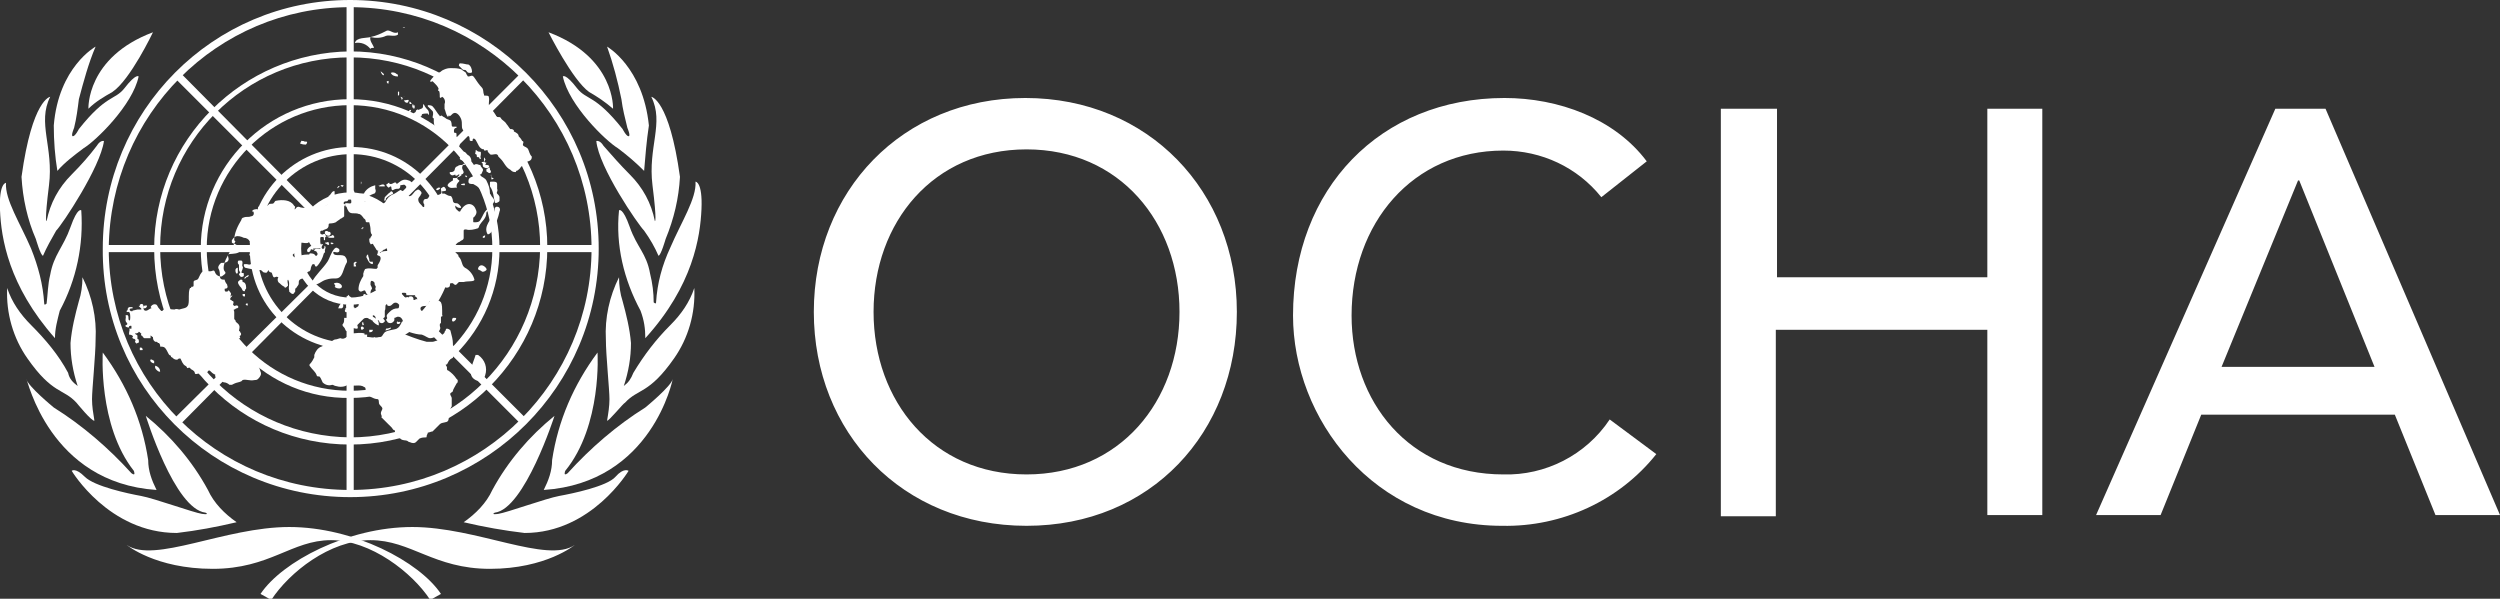 <svg xmlns="http://www.w3.org/2000/svg" viewBox="0 0 209.2 50.1"><rect x="0" y="0" width="209.2" height="50.1" fill="#333333" stroke="none"/><g fill="#fff"><path d="M68.1 26.1c0-10.1 7.4-17.9 17.7-17.9s17.7 7.8 17.7 17.9S96.3 44 85.9 44s-17.8-7.8-17.8-17.9zm30.6 0c0-7.5-5-13.6-12.8-13.6s-12.8 6.1-12.8 13.6 5 13.6 12.8 13.6 12.8-6.1 12.8-13.6zM134 16.5c-2-2.5-5-3.9-8.2-3.9-7.6 0-12.7 6.1-12.7 13.8 0 7.2 4.8 13.3 12.7 13.3 3.5.1 6.9-1.6 8.9-4.6l3.9 2.9c-3.1 3.9-7.9 6.1-12.9 6-10.8 0-17.5-9-17.5-17.6 0-10.6 7.3-18.2 17.7-18.2 4.5 0 9.2 1.7 11.9 5.3l-3.8 3zM144.1 9.1h4.6v14.1h17.6V9.1h4.6v34h-4.6V27.6h-17.7v15.6H144V9.1zM190.4 9.1h4.2l14.6 34h-5.4l-3.4-8.4h-16.2l-3.4 8.4h-5.4l15-34zm8.3 21.6l-6.3-15.6h-.1l-6.4 15.6h12.8zM24.6 20.8c0-2.6 2.1-4.7 4.7-4.7s4.7 2.1 4.7 4.7-2.1 4.7-4.7 4.7v-.6c2.3 0 4.1-1.8 4.1-4.1s-1.8-4.1-4.1-4.1-4.1 1.8-4.1 4.1 1.8 4.1 4.1 4.1v.6c-2.6 0-4.7-2.1-4.7-4.7z"/><path d="M20.9 20.8c0-4.7 3.8-8.5 8.5-8.5s8.5 3.8 8.5 8.5-3.8 8.5-8.5 8.5v-.6c4.3 0 7.9-3.5 7.9-7.9 0-4.3-3.5-7.9-7.9-7.9-4.3 0-7.9 3.5-7.9 7.9 0 4.3 3.5 7.9 7.9 7.9v.6c-4.8-.1-8.5-3.8-8.5-8.5z"/><path d="M16.8 20.8c0-6.9 5.6-12.5 12.5-12.5s12.5 5.6 12.5 12.5-5.6 12.5-12.5 12.5v-.6c6.6 0 11.9-5.4 11.9-11.9 0-6.6-5.3-12-11.9-12-6.6 0-12 5.4-12 12s5.4 11.9 12 11.9v.6c-6.9.1-12.5-5.5-12.5-12.5z"/><path d="M12.9 20.8c0-9.1 7.4-16.4 16.4-16.5 9.1 0 16.5 7.4 16.5 16.4 0 9.1-7.4 16.5-16.5 16.5v-.6c8.8 0 15.8-7.1 15.9-15.9 0-8.8-7.1-15.9-15.9-15.9s-15.9 7.1-15.9 15.9 7.1 15.8 15.9 15.9v.6c-9.1 0-16.4-7.3-16.4-16.4z"/><path d="M8.6 20.8C8.6 9.3 17.8 0 29.3 0s20.8 9.3 20.8 20.8-9.3 20.8-20.8 20.8V41c11.2 0 20.2-9.1 20.2-20.2S40.5.6 29.3.6C18.2.6 9.2 9.6 9.1 20.8 9.1 32 18.1 41 29.3 41v.6c-11.5 0-20.8-9.3-20.7-20.8-.1 0-.1 0 0 0z"/><path d="M29 16.4V.3h.6v16.1H29zM14.6 6.5l.5-.4 11.3 11.4-.4.4L14.6 6.5zM8.8 21.1v-.6h16.1v.6H8.8zM14.6 35L26 23.7l.4.4-11.3 11.4-.5-.5zM29 41.2v-16h.6v16H29zM32.2 24.1l.5-.4L44 35l-.4.5-11.4-11.4zM33.7 21.1v-.6h16.1v.6H33.7zM32.2 17.5L43.6 6.1l.4.4-11.3 11.4-.5-.4z"/><path d="M26.2 22.1c.2 0 .1.1.2.2h.1c.3-.3.5-.7.6-1.1l.1-.1c0-.2-.2-.2-.3-.4-.1.3-.4 0-.6.2v.1s.2 0 .2.1c.1.1.1.2 0 .3h-.1c-.1-.2-.3-.2-.5-.2.1.1-.1 0 0 .1-.3 0-.5 0-.8.1-.1 0-.2 0-.2-.1-.1.1-.2.3-.3.2s-.1-.1-.1-.2c.1-.1.3-.2.3-.3.1-.1 0-.2.1-.4s.2-.3.3-.3.5.1.6 0 .1.1.2.2 0 .1 0 .1-.2.1-.3.3c0 .1 0 .2.1.2s.2-.1.2-.2.1 0 .2 0 0-.1 0-.1h.5c.2 0 .1-.4.1-.6V20v-.1c0-.1.3-.1.3 0v.1c0 .1 0 .1.1.1V20c0-.1 0-.2.1-.2s.2.1.3.1h.3c.1 0 .1-.1 0-.2s-.1 0-.1 0-.2.1-.4.1-.1-.1-.2-.2-.2.1-.3 0c-.1 0-.1-.1-.1-.2s.1-.1.2-.1c.1-.1.3-.1.4-.2.1-.1.1-.2.1-.3 0-.1.1-.1.1-.1s.3 0 .5-.1c.1-.1.3-.2.4-.3.1 0 .1-.1.2-.1l.1-.1v-.8c0-.1.1-.1.1-.2s-.1 0-.1 0-.1-.1 0-.2.2 0 .3-.1c.1-.1 0-.3-.1-.4-.1-.1-.3.1-.5 0 0 .1-.1.1-.1.1-.4.1-.4-.2-.4-.3V16h-.1c-.2.1-.2.3-.4.4v.1s0 .1.1 0 0 .3-.1.2-.2-.1-.2 0 .2.2.2.3-.3.2-.5.3c-.4.2-.9 0-1.3.1-.2 0-.5 0-.7-.1-.2 0-.2.1-.3.2s0-.2 0-.2l-.1-.1c-.3-.5-1-.5-1.5-.4-.1 0-.1.1-.2.2s-.3 0-.4.1l-.1.1s-.3-.1-.5 0c-.1.1-.2.1-.3.1v.2c0 .1-.1 0-.1 0s-.4 0-.4.2h.1c.1.2 0 .4-.2.4-.2.1-.4 0-.6.1-.1 0-.2.1-.2.2-.3.5-.6 1.1-.6 1.7l.1.1c-.3.6-.5.9-.8 1.5-.1.2-.3.8-.1 1s-.1.3-.2.4-.5 0-.6-.3-.2-.1-.4-.1H17c-.2.1-.3.4-.4.6s-.4.1-.4.3v.3c0 .1-.1.1-.2.1 0 .1 0 .1-.1.1-.1.2-.1.5-.1.7v.2c0 .2 0 .5-.1.6-.1.2-.4.2-.7.3-.1 0-.2-.1-.4 0-.3 0-.6-.1-.9 0l-.1.1c-.1.1-.2-.1-.3-.2s-.1-.2-.2-.3c-.2-.1-.4 0-.5.2.1 0 0 .1.1.1-.2 0-.3.2-.5.2s-.2-.2-.2-.4-.2-.2-.3-.1v.1h-.1l.2.2c.1.1 0 .1-.1.1h-.2s-.4.1-.5.1h.1c.1 0-.1.1-.2 0s0-.1-.1-.2-.1 0-.1 0 0 .2-.1.2v.1h.2c.1.1.1.3.1.5 0 0 0 .3-.1.2s0-.3-.1-.4-.1 0-.2 0c.1.2-.1.4.1.6s-.2.2-.1.3c.1.1.2.1.3.1v-.1s.2-.1.2 0v.2h-.2c.1.1 0 .2 0 .4v.1s.2 0 .3.1-.1.1 0 .2.1 0 .2.1 0 .1 0 .2.2.1.1.2l.1-.1c.2 0 .1-.2.1-.3-.1 0-.1-.1-.1 0v-.3c0-.1-.2-.1-.2-.2.1 0 .2 0 .3-.1 0-.1.1 0 .2.1s0 0 0 .1.1.1.1.1.1.2.2.2h.5v-.2c0-.1.1.1.2.1 0 .1 0 .3.2.4h.1c.1 0 .1.1.1.1h.1s.1.1.1.2v.1c.1 0 .3 0 .4.1s.2.3.3.5.2.1.2.2c0 0 0 .1.1.1.1.1.2.2.4.2.1 0 .1-.1.2-.1h.1c.1.2.2.5.4.6s.1.2.2.2.1-.1.2 0l.1.1c.2.1.3.2.3.3 0 0 0 .1.1.1s.3-.1.3 0 .2.1.3.2.1.1.1 0v-.2c0-.1.1 0 .2-.1s.1-.2.2-.2.2.2.4.3.1 0 .1.1.1.4.3.4.3.2.5.2c.1 0 .3.1.4.2h.2l.2-.1c.2-.1.4-.1.6-.2l.1-.1c.3-.1.6.1 1 0 .1 0 .2 0 .3-.1.2-.2.3-.4.2-.6-.1-.4-.3-.7-.5-1l-.4-.4s-.1 0-.2-.1-.1-.2-.1-.3-.1 0-.2-.1 0-.2 0-.3v-.1c-.2-.1-.4-.1-.5-.1-.1 0-.1-.1-.2-.1s0-.1 0-.1c.1-.1.2-.2.4-.2 0-.1-.1-.2 0-.2.1-.1.1-.2 0-.3 0 0 0-.1-.1-.1 0-.2.1-.3 0-.5s-.3-.2-.3-.4l-.1-.1v-.6c0-.1-.1-.2 0-.2s.1-.1.2-.1.2-.1.1-.2-.2 0-.3 0l-.1-.1c0-.1.1-.2 0-.3-.1 0-.1-.1-.2-.1-.1-.1 0-.2.1-.3s0-.1-.1 0 .1-.2 0-.3-.1-.2-.2-.2c0 .1-.1.1-.2.1s-.1-.1-.1-.2.1 0 .2-.1 0-.2 0-.3c-.1-.1-.2-.3-.2-.4-.2 0-.4 0-.4-.3 0-.2 0-.4-.1-.6-.1-.1 0-.3.1-.4l.1-.1c.2 0 .5 0 .6-.2s-.1-.4 0-.5.6 0 .9-.2c.1-.1.1-.2 0-.3 0-.1-.1-.2-.2-.3-.1-.1-.3-.1-.4-.2v-.2c.1-.1.1-.2.3-.3.2-.1.5 0 .7.1.2 0 .4.1.5.3v.1c.1.3.1.6.1.8 0 .1-.2.1-.1.3.1-.1.1 0 .1.1 0 .2.2.5 0 .6s-.2 0-.4 0-.2 0-.2.1.1.2.1.2c.4.1.9.2 1.3.2.1 0 .2.2.3.2s.2.1.3-.1.1 0 .1 0 .1.1.2.1.1.5.3.4.2 0 .3 0c-.1.1-.1.4.1.5.1.1.2.2.4.3 0 .1.1.1.2 0l.1-.1c0-.2-.1-.4 0-.5.2.3 0 .6.1.9v.1c.1.1.2.2.3.2s.1-.1.2-.2v-.1c0-.1 0-.2.1-.2 0-.1.2-.2.2-.4v-.1c0-.2.2-.3.4-.3l.1-.1c.1-.1.1-.2.1-.3.1-.1.2-.2.3-.2 0 0 .1-.1.1-.2s.1-.4.2-.4z"/><path d="M20.2 21.8H20c-.1 0-.1.1-.1.2s.1.1.1.2v.4c0 .1.2.3.2.2s.2-.4.1-.5.1-.4-.1-.5z"/><path d="M20 23l.1.1c0 .1.2.1.3 0v-.2c0-.1-.1 0-.2-.1s-.1 0-.1 0c-.1.1-.1.2-.1.2zM20.3 23.6c0-.1 0-.2-.1-.2s-.1 0-.2.1c-.2.1 0 .4.2.6l.1.2c.1.1.2.1.2 0s.1-.1.1-.2c0-.3-.1-.5-.3-.5zM19.9 22.4s-.1 0 0 0c-.1 0-.2.1-.2.2s0 .2.1.3c0 0 .1 0 .1-.1v-.4zM20.5 23.3c.1 0 .1-.1.1-.1.1 0 .1 0 .2-.1V23s-.2.1-.3.2-.1.1 0 .1zM20.3 24.6c0 .1 0 .2.1.2h.1v-.2c0-.1 0 0 0 0h-.2zM20.7 25.6c0-.1.1-.2 0-.2h-.1c-.1.1 0 .1.1.2zM11.7 29.1v.2h.2c.1 0 0-.3-.2-.2zM12.6 30.1c-.1.1.1.3.3.3v-.2s-.3-.2-.3-.1zM13 30.6c-.1.2.1.4.3.5h.1c0-.2-.1-.4-.4-.5.1 0 0 0 0 0zM27.3 23.4c.3-.1.5-.1.8-.1.6 0 .6-.8.9-1.3.1-.1 0-.4-.1-.5-.2-.3-.9 0-1-.3s.4.1.5-.2c0-.1 0-.2-.1-.2-.1-.1-.2-.1-.3 0-.3.3-.4.8-.6 1.1-.4.6-1 1.1-1.3 1.7-.1.1 0 .2.1.2.4.1.7-.3 1.1-.4zM29.8 21.9c-.1 0-.2.1-.2.1v.3h.2s0-.2-.1-.2c.1-.1.2-.1.1-.2zM28 24c.2.2.7.2.6-.1-.1-.2-.4-.3-.6-.2-.2 0 .2.2 0 .3zM28.6 25.8c.2-.1.1-.3.1-.5-.2.1-.3.2-.4.5h.3zM31.2 22.1v-.2H31c-.1 0-.1-.1-.1-.2s-.1-.2-.1-.4c-.1 0-.2.2-.1.3.1.2.2.5.5.5zM27.8 20.3c-.1 0-.2 0-.1.1s.1 0 .2 0 0 0-.1-.1zM11.1 25.8c0-.1 0-.1-.1-.1h-.2c-.1 0 0 .1 0 .2.1-.1.2-.1.3-.1zM12.1 25.8c.1 0 .2-.1.2-.2s-.4 0-.3.1c-.1 0 0 .1.1.1zM28.2 15.8c0-.1.2-.1.2-.2s-.1 0-.1 0-.1.1-.1.2zM28.7 15.6s.1-.1 0-.1h-.2s.1.2.2.1zM27.2 19.4c-.1.2.2.4.4.3.1-.1.1-.2 0-.3h-.1c-.1-.1-.3-.1-.3 0zM27.5 20.5c.1-.1 0-.1 0-.2s-.2 0-.2 0h-.1s0 .1.1.1c0 0 .1.1.2.1zM27.1 20.8c-.1 0-.1.1-.1.2.1.1.2 0 .2-.1s.1-.2 0-.3 0 .1-.1.2zM26.8 20.4c0 .1-.1.3 0 .4s.1 0 .1 0 0-.2.1-.3-.1-.1-.1 0v-.1h-.1zM28.7 28.3zM37.6 30.4zM29.4 24.9c-.1-.1-.2-.1-.2-.2s-.1.1-.2.1v.1c.1.1 0 .2-.1.3s.1.1.1.2-.1.2 0 .3c-.1.1-.1.1-.1.2 0 0-.1.1 0 .2s.3-.1.4-.1h.2c.1-.1.2-.1.2-.2s-.2-.1-.2-.1c.1-.2 0-.3 0-.5-.2-.1-.1-.3-.1-.3zM30.3 27.6c.2-.1.2-.2.1-.2 0-.1-.2-.1-.2 0s0 .2.1.2zM30.4 27.2c.1 0 0-.1 0-.2s-.1 0-.1 0 0 .3.1.2zM31.2 27.6H30.9v.2c.1 0 .3 0 .3-.2zM32.7 27.5v-.1s-.2.1-.4.1v.1h-.1c.1.1.3 0 .5-.1zM33.2 27c0 .2.3.1.3 0s-.2-.1-.2 0v-.1s-.1 0-.1.1zM40 22.5c0 .1.2.1.3.2s.3 0 .4-.1-.2-.4-.4-.4-.3.2-.3.3zM40 29.7h-.2c-.2.7-.8 1.7 0 2.1.3.2.8-.2.8-.4.2-.6 0-1.3-.6-1.7zM37.9 26.6c-.1.1-.1.3 0 .3s.1 0 .2-.1.1-.2 0-.2h-.2zM38.4 33.8c-.1.1 0 .3.1.3 0-.1.2-.2-.1-.3zM41.6 17.3c-.1 0-.1 0-.2.1v.3c-.2.6-1 1.2-.6 1.9h.1c.2-.1.3-.3.4-.5.2-.4.4-.9.5-1.4.1-.2 0-.4-.2-.4zM40.4 19.8v.1h.1c.1 0 .1-.2.1-.2s-.1 0-.2.1zM33.2 15.4c-.1-.3-.3 0-.5 0s-.1-.1-.1-.1c-.1 0-.1 0-.2.1-.1 0-.1.1 0 .2l.1.1c.1 0 .1-.1.2-.1s0 .4.2.3.2-.1.4-.1.2-.2.2-.3c.2 0 .3-.1.4 0s.1.1.1.2.2.1.3.1.3 0 .4-.1c.1-.1.1-.2 0-.4h-.2s-.2-.2-.3-.2c-.5-.2-.7.1-1 .3zM34.5 15.8zM31.8 15.6h.4c0-.2-.2-.2-.4-.1s-.1 0-.1 0 .1.2.1.1zM32.3 16.6c.2-.2.4-.3.6-.4v-.1.1c0-.1-.1-.2-.2-.2 0 .1-.1.1-.2.2l-.3.3c0 .1-.1.3 0 .3s.1-.2.1-.2zM30.2 15.2v.2c0 .1.1-.2 0-.2 0-.1 0-.1 0 0zM25.1 12c.2.1.4.1.5.1 0 0 .1-.1.1-.2s-.2 0-.3-.1h-.1c-.1-.1-.1.1-.2.2-.1 0 0 0 0 0zM38 14.3c-.1.1-.2.1-.3.1s-.1.1 0 .2.2.1.4 0c0 .1 0 .1.1.1s.1-.1.2-.1 0 .1 0 .1l-.2.2H37.9v.2s-.6.3-.4.5.4.1.7.1c0 0 .1 0 0-.1 0-.2.1-.3.2-.4s0-.1-.1-.2 0-.2.1-.2.1-.1.2-.1v-.1c.1 0 .2-.1.2-.2s-.2-.3-.1-.5c0-.1.1-.1.2-.1v-.1h-.1c0 .1-.1 0-.1.1-.1 0-.3 0-.4.1-.3.1-.2.3-.3.4zM36.5 15.8c0 .2.2.1.3 0s0-.1-.1-.1-.1.1-.2.1zM38.6 15.4c-.1.1.2.1.3.1v-.1c0-.1-.2 0-.3 0zM39 14.7h-.1s.1.2.2.1l-.1-.1c.1.1.1 0 0 0zM35.9 9l.3.3c.1.2 0 .4 0 .5s.1.1.1.1v.3c0 .2.1.4.1.6.1 0 .1.1.2.1 0 .1 0 .2.1.3 0 .1.2.1.3.1.1.2.3.4.5.5.1 0 .2 0 .2.1v.1c.3.1.7.2.5.5.1-.1.2-.1.2-.2.1-.2.1-.4 0-.6 0-.1-.2-.2-.2-.3v-.2c0-.1-.2-.1-.2-.1s-.1-.4.2-.4v-.1h-.3c-.1 0-.1-.1-.1-.1s0-.3-.1-.4-.3-.1-.4-.2c-.1-.1-.2-.1-.3-.2-.1-.1-.2.1-.2 0-.2-.2-.4-.6-.6-.8-.1-.1-.3-.1-.4-.1v.1l.1.1zM34.6 9.5c-.1.1-.1.2 0 .3h.5c.1 0 .2-.1.2-.2s.3-.1.5-.1c0 .1.1.1.1.1 0-.1 0-.3-.1-.4s-.2-.2-.3-.4-.1 0-.1.1c0 .2-.2.2-.4.3v0c0-.1-.2 0-.2.1s-.1.1-.2.2zM31.3 4c-.1-.3-.4-.6-.3-.9.4.1.9.1 1.3-.1.3-.1.7.1 1-.1v-.2c-.4.2-.7-.3-1-.1-.4.2-.8.4-1.3.5-.3.1-1.2 0-1.3.5.5-.1 1 .1 1.3.5 0-.1.2-.1.3-.1zM32.7 6.1c.1.2.3.3.6.3 0-.1 0-.2-.1-.2-.1-.1-.3-.2-.5-.1zM32.4 6.8c-.1 0 0 .2.1.2 0-.1.1-.3-.1-.2zM32.1 6.3c0 .1 0 .1 0 0 .1-.1-.1-.2-.2-.3s0 .1 0 .1.1.2.2.2zM33.3 8s.1 0 0 0c.1 0 .1-.1.1-.1v-.2c0-.1-.1 0-.1 0V8zM33.8 8v.1h.1c-.1 0-.1 0-.1-.1.1-.1 0 0 0 0zM33.6 8.3c0 .1.1 0 .1-.1-.1-.1-.2-.1-.2-.1s.1.1.1.2zM33.8 8.4s-.1 0 0 0c.1.2.2.2.3.2 0 0 .1-.1.1-.2s-.2 0-.4 0zM34.4 8.7c.1 0 0-.1 0-.1l-.1-.1s-.1.1 0 .2h.1zM34.6 9.1s.1 0 .1-.1v-.1-.1s-.1.1-.1 0-.1-.1-.1 0V9c.1 0 .1 0 .1.1zM34.3 9.4s0-.1 0 0c0-.1 0-.1 0 0 .1-.1.1-.2.1-.2h-.1c-.1 0 0 .1-.1.1s0 .1.1.1zM33.9 2.3h-.2s.1.1.2 0zM38.7 5.8c.1.1.2 0 .3.1s.1.2.3.2c.1 0 .2 0 .2-.1 0-.2-.1-.5-.3-.6-.2 0-.4-.1-.7-.1-.1 0-.1.2-.1.2l.3.3zM44.5 13.1c-.2-.2-.2-.4-.3-.6s-.3-.2-.4-.3 0-.2 0-.3-.1-.1-.1-.1c-.1-.2-.2-.3-.3-.4 0-.2-.2-.3-.4-.4v-.1s-.1-.1-.2-.1h-.1c-.1-.1-.2-.3-.3-.4-.1-.2-.3-.3-.4-.4s-.1-.2-.2-.2-.3 0-.3-.1-.3-.5-.5-.7 0-.6-.1-.9c0-.1-.2-.1-.3-.1-.1 0-.1 0-.1-.1-.1-.2 0-.4-.2-.6s-.4-.5-.6-.8-.3-.1-.5-.1c0 0-.1 0-.1-.1 0 0-.1-.1-.1-.2-.1-.1-.3-.2-.4-.3-.3-.1-.6-.1-.9-.1-.3 0-.5.1-.7.2-.2.2-.5.3-.7.3-.1 0 0 .2 0 .2s-.3.3-.3.4.2 0 .2 0l.2.2c.1.1.2.2.3.4 0 .1-.1.2 0 .2s.1.3.1.5.2 0 .2 0c.2.1.3.4.2.6v.4c.1.2.1.5.3.7 0-.1.1-.2.1-.1s.2-.1.3-.2c.3-.2.6.2.7.5s0 .6.1.8c.1.2.3.4.5.6.1 0 .1.2.1.3s.1.1.2.1 0-.1.1-.2c.1 0 .1 0 .2.1.2.3.3.8.7.8 0 .1 0 .1.1.1s.2-.1.2 0 .1.2.2.3.3 0 .5 0c.1 0 .2.1.2.2l.2.2c.3.3.4.7.8.9.1.1.2.2.4.2s0-.1.1-.1.2-.1.3-.2c.1-.2.3-.3.5-.4v-.1c.1-.1.3-.1.4-.2s.1-.2.1-.3zM38.8 12.5s.1 0 0 0h.2-.2z"/><path d="M38.5 13.3c0 .1.2.1.3.2s.2.2.2.3.1-.2.2-.3.1 0 .2 0 0-.4-.2-.5-.2-.3-.4-.3c-.1 0-.2 0-.2.1-.1.1 0 .3-.1.4s0 0 0 .1zM39.6 13.9v.8c0 .1-.2.1-.3.2-.1.1-.1.2-.1.3 0 .2.2.2.4.2.4.2.6.4.8.8.1.1.1.3.2.4s.4.2.4.4c0 .1.1.1.2.1.2-.2.2-.4 0-.6-.1-.1-.1-.2-.2-.3 0-.4-.1-.7-.3-1.1-.1-.2-.4-.3-.5-.4s-.1-.1 0-.1.1-.1.2-.3-.2-.3-.2-.5H40h.1c-.2-.1-.4-.1-.5.1z"/><path d="M41.6 15.8v-.4c0-.2-.2-.2-.4-.2s-.2 0-.2.1v.3c.3.4.3.9.4 1.3 0 .2.4 0 .4-.1v-.3c0-.1-.1-.2-.2-.3s.1-.2 0-.4zM41.1 14.6c-.1.1.1.2 0 .4h.1c.1 0 .1-.1.1-.1-.2 0-.2-.2-.2-.3.1-.1 0 0 0 0zM41 14.2c0-.1 0-.2-.1-.2 0 .1-.2.1-.2.2s0 .2.1.2c.2.2.4 0 .2-.2z"/><path d="M40.3 13.6c.2.1 0 .3.2.4s.3.1.4 0 0-.2-.2-.2 0-.1 0-.2h-.1c-.2-.1.1-.2 0-.3s0-.1 0-.1c-.1 0-.1 0-.1.1v.2c0 .1-.2 0-.2.1zM40.2 12.7c-.1 0-.2 0-.3-.1s-.1 0-.1 0v.1c0 .1-.1.1 0 .2.1 0 .1.1.1.2s.2 0 .2.1.1.1.1.1c.1 0 0-.1 0-.2s0-.1 0 0 .1-.4 0-.4zM30.3 19.2s0-.1.1-.1V19s-.1 0-.1.1c-.1 0-.1 0 0 .1z"/><path d="M41.3 17.4c-.2 0-.4 0-.5.1-.3.2-.4.6-.6.9-.1.2-.3.2-.5.2-.1 0-.1 0-.1-.1v-.3c.1 0 .1-.1.2-.2.1-.2.1-.3 0-.5-.1-.3-.4-.5-.7-.4-.3.1-.5.4-.6.6h-.1c-.1-.1-.3-.2-.3-.4v-.1c.1.1.2.2.4.2s0-.2-.1-.3-.2-.1-.3-.1-.2-.1-.2-.2-.1-.4-.2-.4c-.2 0-.3-.1-.5-.2H37V16c.2 0 .4 0 .3-.2s-.2-.2-.3-.1-.1 0-.1.1v.1s.1.2 0 .3-.3.1-.4.2h-.1c-.1 0-.3-.2-.4-.1s-.1.2-.2.3-.2 0-.3.1-.1.3 0 .4v.2c-.1.1-.2-.1-.2-.1-.2-.2-.3-.3-.3-.5s.2-.3.2-.4c.1-.1.1-.2 0-.3-.1-.1-.2-.2-.3-.1-.3.1-.4.6-.7.5s-.2-.4-.4-.4-.2-.1-.3-.1c-.2.1-.4.3-.7.4-.2.1-.4.3-.5.5-.1.3-.6.4-.8.1-.1-.2-.2-.3-.4-.3s-.2.2-.4.3c-.1 0-.2 0-.2-.1v-.1c.2-.2.5-.4.8-.5.1 0 .2-.2.1-.4v-.1-.2c-.4.1-.7.3-.9.6 0 0 0 .1-.1.1-.2 0-.5.1-.7 0l-.1-.3s-.1.2-.2.3l-.1.1s.1.4.1.6-.2.1-.4.1-.1.1-.1.2.1.1.1.1.1.4.3.5.5 0 .7.1c.2 0 .3.2.4.3 0 .1.2.1.2.3 0 .1.1.1.1.1h.2s.1.4.1.5 0 .4.1.5-.1.2-.1.3-.1 0-.1.1 0 .3.1.4c0 .1.1 0 .2 0 .1.2.2.3.3.5 0 0 .1.1.2.1-.1 0-.1.1-.1.1 0 .1.2.1.2 0 .1 0 .2-.1.3-.2 0 0 .1 0 .2-.1s.1.2.1.2-.4 0-.5.1-.2 0-.3.1 0 .2.1.2c.3.1.1.5-.1.8v.2l-.1.1c-.3 0-.6-.1-.9 0-.1 0-.1.2-.2.3h.1c-.1 0-.1.1-.1.1v.2c-.2.3-.4.7-.4 1.1 0 .1.1.2.2.2s.2-.1.3-.1.1.2.2.3.3.1.3 0 0-.3.1-.4-.1-.3-.1-.4c0-.1 0-.3.1-.3 0 0 .1 0 .2.1s0 .2.1.3 0 .2 0 .3c.1.1.1.2.1.2l-.1.1s0 .2-.1.3-.1.2-.2.2-.6-.1-.5-.4c-.1 0-.2 0-.2.1s0 .3-.1.4c-.1.1-.2.2-.3.4v.1c-.1.1-.3.2-.5.3 0 0-.3 0-.3.1s.1.2.2.4 0 .2-.1.2h-.5v.1c0 .1 0 .3-.1.4s0 .2.1.3.1.3.2.3.1.1.2.1c.2 0 .3-.1.3-.3 0-.1.2 0 .3 0h.1c.1-.1 0-.2 0-.3l.5-.5c.1-.1.2-.1.3-.1.1 0 .2.1.2.1.1 0 .2.1.2.1s.1 0 .1.1c.1.1.2.2.4.3s0-.1.1 0c0-.1 0-.3-.1-.4-.1-.1-.2-.2-.4-.3v-.2H31c.1 0 .2.1.3.1.2.1.1.4.3.4s.1.2.2.2c.2.1.3 0 .4-.1 0-.1 0-.1-.1-.2s.1-.1.1-.2v-.4-.1c.1-.2 0-.4.1-.5s.1 0 .1 0c0 .1.1.1.2.1s.2-.1.3-.2c.1-.1.3-.1.4 0l.1.1c0 .1 0 .3-.1.3-.3 0-.5.1-.7.3l-.1.1c-.1.1-.2.2-.1.4 0 .1-.1.1-.1.2.1 0 .1.2.2.2.2.1.4 0 .5-.2v-.2c.1 0 .2-.1.3-.1.2 0 .3.1.4.3v.1s-.1 0-.1.1c-.1.2-.2.4-.4.5s-.7.1-1 .3c-.2.2-.2.4-.4.4s-.3.1-.5 0c0 .1-.3 0-.5 0s0-.2-.1-.2h-.2v-.1c-.4-.1-.7 0-1.1 0-.1 0-.1.1-.2.2s-.1.1-.2.1c-.1.1-.3.2-.5.1-.1 0-.3.1-.4.1-.2 0-.4.2-.6.4-.1.1-.3.1-.5.1 0 0 0 .1-.1.1-.3.1-.5.4-.6.7v.2c-.1.2-.2.4-.4.6v.1c.2.3.5.5.6.8 0 .1.1.1.2.1s.2.3.3.5c.2.2.5.3.8.2.1 0 .2.1.3.1.3.1.7.1 1-.1.5.2 1-.1 1.4.2.1 0 .1.2.1.3.1.2.2.4.4.5.2.1.4.2.6.2.1 0 .1.2.1.2 0 .1 0 .2.1.3s.2.2.2.3-.2.3-.1.5 0 .2 0 .2l.8.8.1.1s.1.2.2.2 0 .2.1.3c.1.1.2.3.4.4.2.2.4.1.6.2 0 0 .1.1.2.1.2.1.4.1.5 0l.3-.3c.2-.1.4-.1.5-.1.1 0 .1 0 .1-.1s.1-.2.1-.3c.1 0 .3-.1.4-.1l.6-.6c.2-.2.6-.1.7-.3s0-.5.1-.8c.1-.1.1-.3.2-.4v-.7c0-.1-.2-.3-.1-.4s.2-.1.2-.2.2-.4.3-.6.1 0 .1-.1v-.2l-.1-.1c-.2-.3-.4-.5-.7-.7-.1 0-.1-.1-.1-.2v-.1s-.1-.1-.1-.2h.1c.1-.2.2-.4.3-.5 0 0 .2 0 .2-.1v-.5c-.1-.2 0-.4 0-.6 0-.4-.1-.7-.2-1.1 0-.1-.2-.2-.3-.2-.1 0-.1.1-.1.1 0 .1-.1.1-.1.2s-.2.2-.3.3c0 .1 0 .2-.1.2l-.2.2c-.1 0-.3.1-.4.1h-.5c-.8-.2-1.5-.5-2.3-.8v-.1h.4c.1 0 0-.1 0-.1.2.1.3.1.5.2.3.1.7.2 1 .2.3.1.5.3.7.3s.4-.1.5-.2V28s.2-.2.3-.4 0-.2 0-.4.1-.1.1-.2v-.5c.1 0 .2-.1.1-.1v-.1-.3c0-.2 0-.5-.1-.7-.1-.1-.2-.2-.3-.1 0 0 0 .1-.1.1s-.2.1-.3.1c-.1.1-.1.3-.2.3-.1.1-.3.3-.5.3-.1.1-.3 0-.3-.1-.1-.3.3-.3.5-.3l.1-.1c.1-.1.1-.3.2-.3h.3c.1 0 .1-.1.2-.1s.1-.2.1-.2.2-.2.2-.3.1-.6.3-.8.1.2.1.2c.1.1.3.1.4 0 .1-.1 0-.2.1-.3h.2c.1.1.2.2.3.1l.2-.2h.4c.3-.1.9 0 .9-.2-.1-.4-.4-.8-.8-1-.3-.2-.2-.6-.5-.9-.1-.1 0-.2-.1-.2l-.1-.1-.1-.1c0-.2-.1-.5.1-.7s.2-.1.3-.2.3-.1.3-.3v-.6c0-.1.1-.1.2-.1.3.1.7 0 1-.1.1-.1.1-.2.1-.2.2-.4.6-.6.6-1.1 0-.1.1-.1.2-.2s.4-.2.4-.2zM34.8 25c0 .1-.1.1-.2.1V25c0-.1-.1-.2-.2-.2s-.2 0-.2.1c-.1-.1-.2 0-.3 0s-.1-.1-.2-.2-.1-.2 0-.2h.1c.1 0 .2 0 .2.1v.1h.7c.1 0 0 .1 0 .1.1 0 .2.1.2.2.1 0 0 .1-.1 0zM21.8 49.7c1.8-2.7 7.3-5.6 12.7-5.6s11.3 3.1 13.6 1.5c0 0-2.4 2-7.1 2s-6.6-2.4-10-2.4-6.8 2.7-8.3 5l-.9-.5zM38.8 43.7c1-.7 1.9-1.6 2.4-2.7 1.3-2.4 3.1-4.5 5.2-6.2 0 0-2.5 7.8-5 8.1 0 0-.4.2.3.1s4-1.3 5.1-1.5 4-.8 4.7-1.6 1.1-.5 1.1-.5-3.1 5.2-8.7 5.2c-1.7-.2-3.4-.5-5.1-.9z"/><path d="M45.5 41c.4-.8.7-1.6.7-2.5.5-3.3 1.8-6.3 3.8-9 0 0 .4 6.1-2.7 9.9 0 0-.2.5.2.2 1.9-2.1 4.1-4 6.5-5.5 0 0 2.2-1.8 2.3-2.4 0 0-1.7 8.7-10.8 9.3z"/><path d="M50.8 35.2c.1-.6.2-1.2.2-1.8 0-.8-.3-3.7-.3-5-.1-1.8.3-3.6 1.1-5.2 0 .7.1 1.4.3 2 .3 1.1.6 2.3.7 3.5 0 1.2-.2 2.4-.6 3.6.4-.3.6-.6.8-1.1.9-1.5 1.9-2.8 3.1-4 .9-.9 1.6-1.9 2-3.1.1 2.1-.5 4.2-1.7 5.9-2.1 3-3 2.5-4.1 3.7-.1 0-1.4 1.6-1.5 1.5z"/><path d="M54 28.3c0-.8-.1-1.5-.4-2.3-1.4-2.6-2.1-5.5-1.8-8.4 0 0 .3-.3.9 1.4s1.4 2.2 1.7 3.9c.2.8.3 1.6.3 2.4 0 0 .2.2.2 0 .1-1.6.5-3.1 1.2-4.6.9-2.1 2.2-4.1 2.1-5.5 0 0 .6 0 .5 2.3S58 23.9 54 28.3z"/><path d="M55.1 21.4c-.3-.7-.7-1.4-1.2-2.1-.5-.5-3.8-5.3-4-7.5 0 0 .3-.1.6.4.7.8 1.4 1.6 2.2 2.4 1.1 1.1 1.8 2.4 2.1 3.9 0 0 .2.2-.2-3s1-5.2-.1-7.4c0 0 1.5.2 2.4 6.7-.1 1.8-.5 3.5-1.2 5.2 0 0-.4 1.4-.6 1.4z"/><path d="M53.9 14.3c-.7-.7-1.4-1.3-2.2-1.9-1-.6-4.1-3.6-4.6-6 0 0 .2-.3 1.2 1 .8 1 1.5.5 3.8 3.4 0 0 .3.6.5.6s-.1-.7-.1-.7c-.2-.8-.4-1.6-.5-2.4-.3-1.5-.7-3-1.2-4.4 0 0 3 1.7 3.5 6.6-.2 1.3-.3 2.6-.4 3.8z"/><path d="M51.3 9.1s.2-4.3-5.4-6.4c0 0 2 4 3.4 5 .7.4 1.3.8 2 1.4zM36.9 49.7c-1.8-2.7-7.3-5.6-12.7-5.6s-11.3 3.1-13.6 1.5c0 0 2.4 2 7.2 2s6.6-2.4 9.9-2.4 6.8 2.7 8.3 5l.9-.5zM19.8 43.7c-1-.7-1.9-1.6-2.4-2.7-1.3-2.4-3.1-4.5-5.2-6.2 0 0 2.4 7.8 5 8.1 0 0 .4.2-.3.1s-4-1.3-5.1-1.5-3.9-.8-4.7-1.6-1.1-.5-1.1-.5 3.1 5.2 8.8 5.2c1.7-.2 3.3-.5 5-.9z"/><path d="M13.1 41c-.4-.8-.7-1.6-.7-2.5-.5-3.3-1.8-6.3-3.8-9 0 0-.4 6.1 2.6 9.9 0 0 .2.5-.2.2-1.9-2.1-4.1-4-6.5-5.5 0 0-2.2-1.8-2.3-2.4.1 0 1.9 8.7 10.9 9.3z"/><path d="M7.9 35.2c-.1-.6-.2-1.2-.2-1.8 0-.8.3-3.7.3-5 .1-1.8-.3-3.6-1.1-5.2 0 .7-.1 1.4-.3 2-.3 1.1-.6 2.3-.7 3.5 0 1.2.2 2.4.6 3.6-.4-.3-.7-.6-.8-1.1-.8-1.5-1.9-2.8-3.1-4-.9-.9-1.6-1.9-2-3.1-.1 2.1.5 4.2 1.7 5.9 2.1 3 3 2.5 4.1 3.7 0 0 1.3 1.6 1.5 1.5z"/><path d="M4.6 28.3c0-.8.2-1.5.4-2.3 1.4-2.6 2-5.5 1.8-8.4 0 0-.3-.3-.9 1.4s-1.4 2.3-1.7 4c-.2.8-.2 1.6-.3 2.4 0 0-.2.2-.2 0-.1-1.6-.5-3.1-1.1-4.6-.9-2.1-2.2-4.1-2.1-5.5 0 0-.6 0-.5 2.3s.7 6.3 4.6 10.7z"/><path d="M3.6 21.4c.3-.7.7-1.4 1.1-2.1.5-.5 3.7-5.3 4-7.5 0 0-.3-.1-.6.4-.6.8-1.3 1.6-2.1 2.4-1.1 1.1-1.8 2.4-2.1 3.9 0 0-.2.2.2-3s-1-5.2.1-7.4c0 0-1.5.2-2.4 6.7.1 1.8.5 3.6 1.2 5.2 0 0 .4 1.4.6 1.4z"/><path d="M4.8 14.3c.6-.7 1.4-1.3 2.2-1.9 1-.6 4.1-3.6 4.6-6 0 0-.2-.3-1.2 1-.8 1-1.5.5-3.8 3.4 0 0-.3.6-.5.6s.1-.7.1-.7c.2-.8.3-1.6.4-2.4.4-1.5.8-3 1.4-4.4 0 0-3.1 1.7-3.5 6.6 0 1.3.1 2.6.3 3.8z"/><path d="M7.4 9.1s-.2-4.3 5.4-6.4c0 0-1.9 4-3.4 5-.7.4-1.4.8-2 1.4z"/></g></svg>